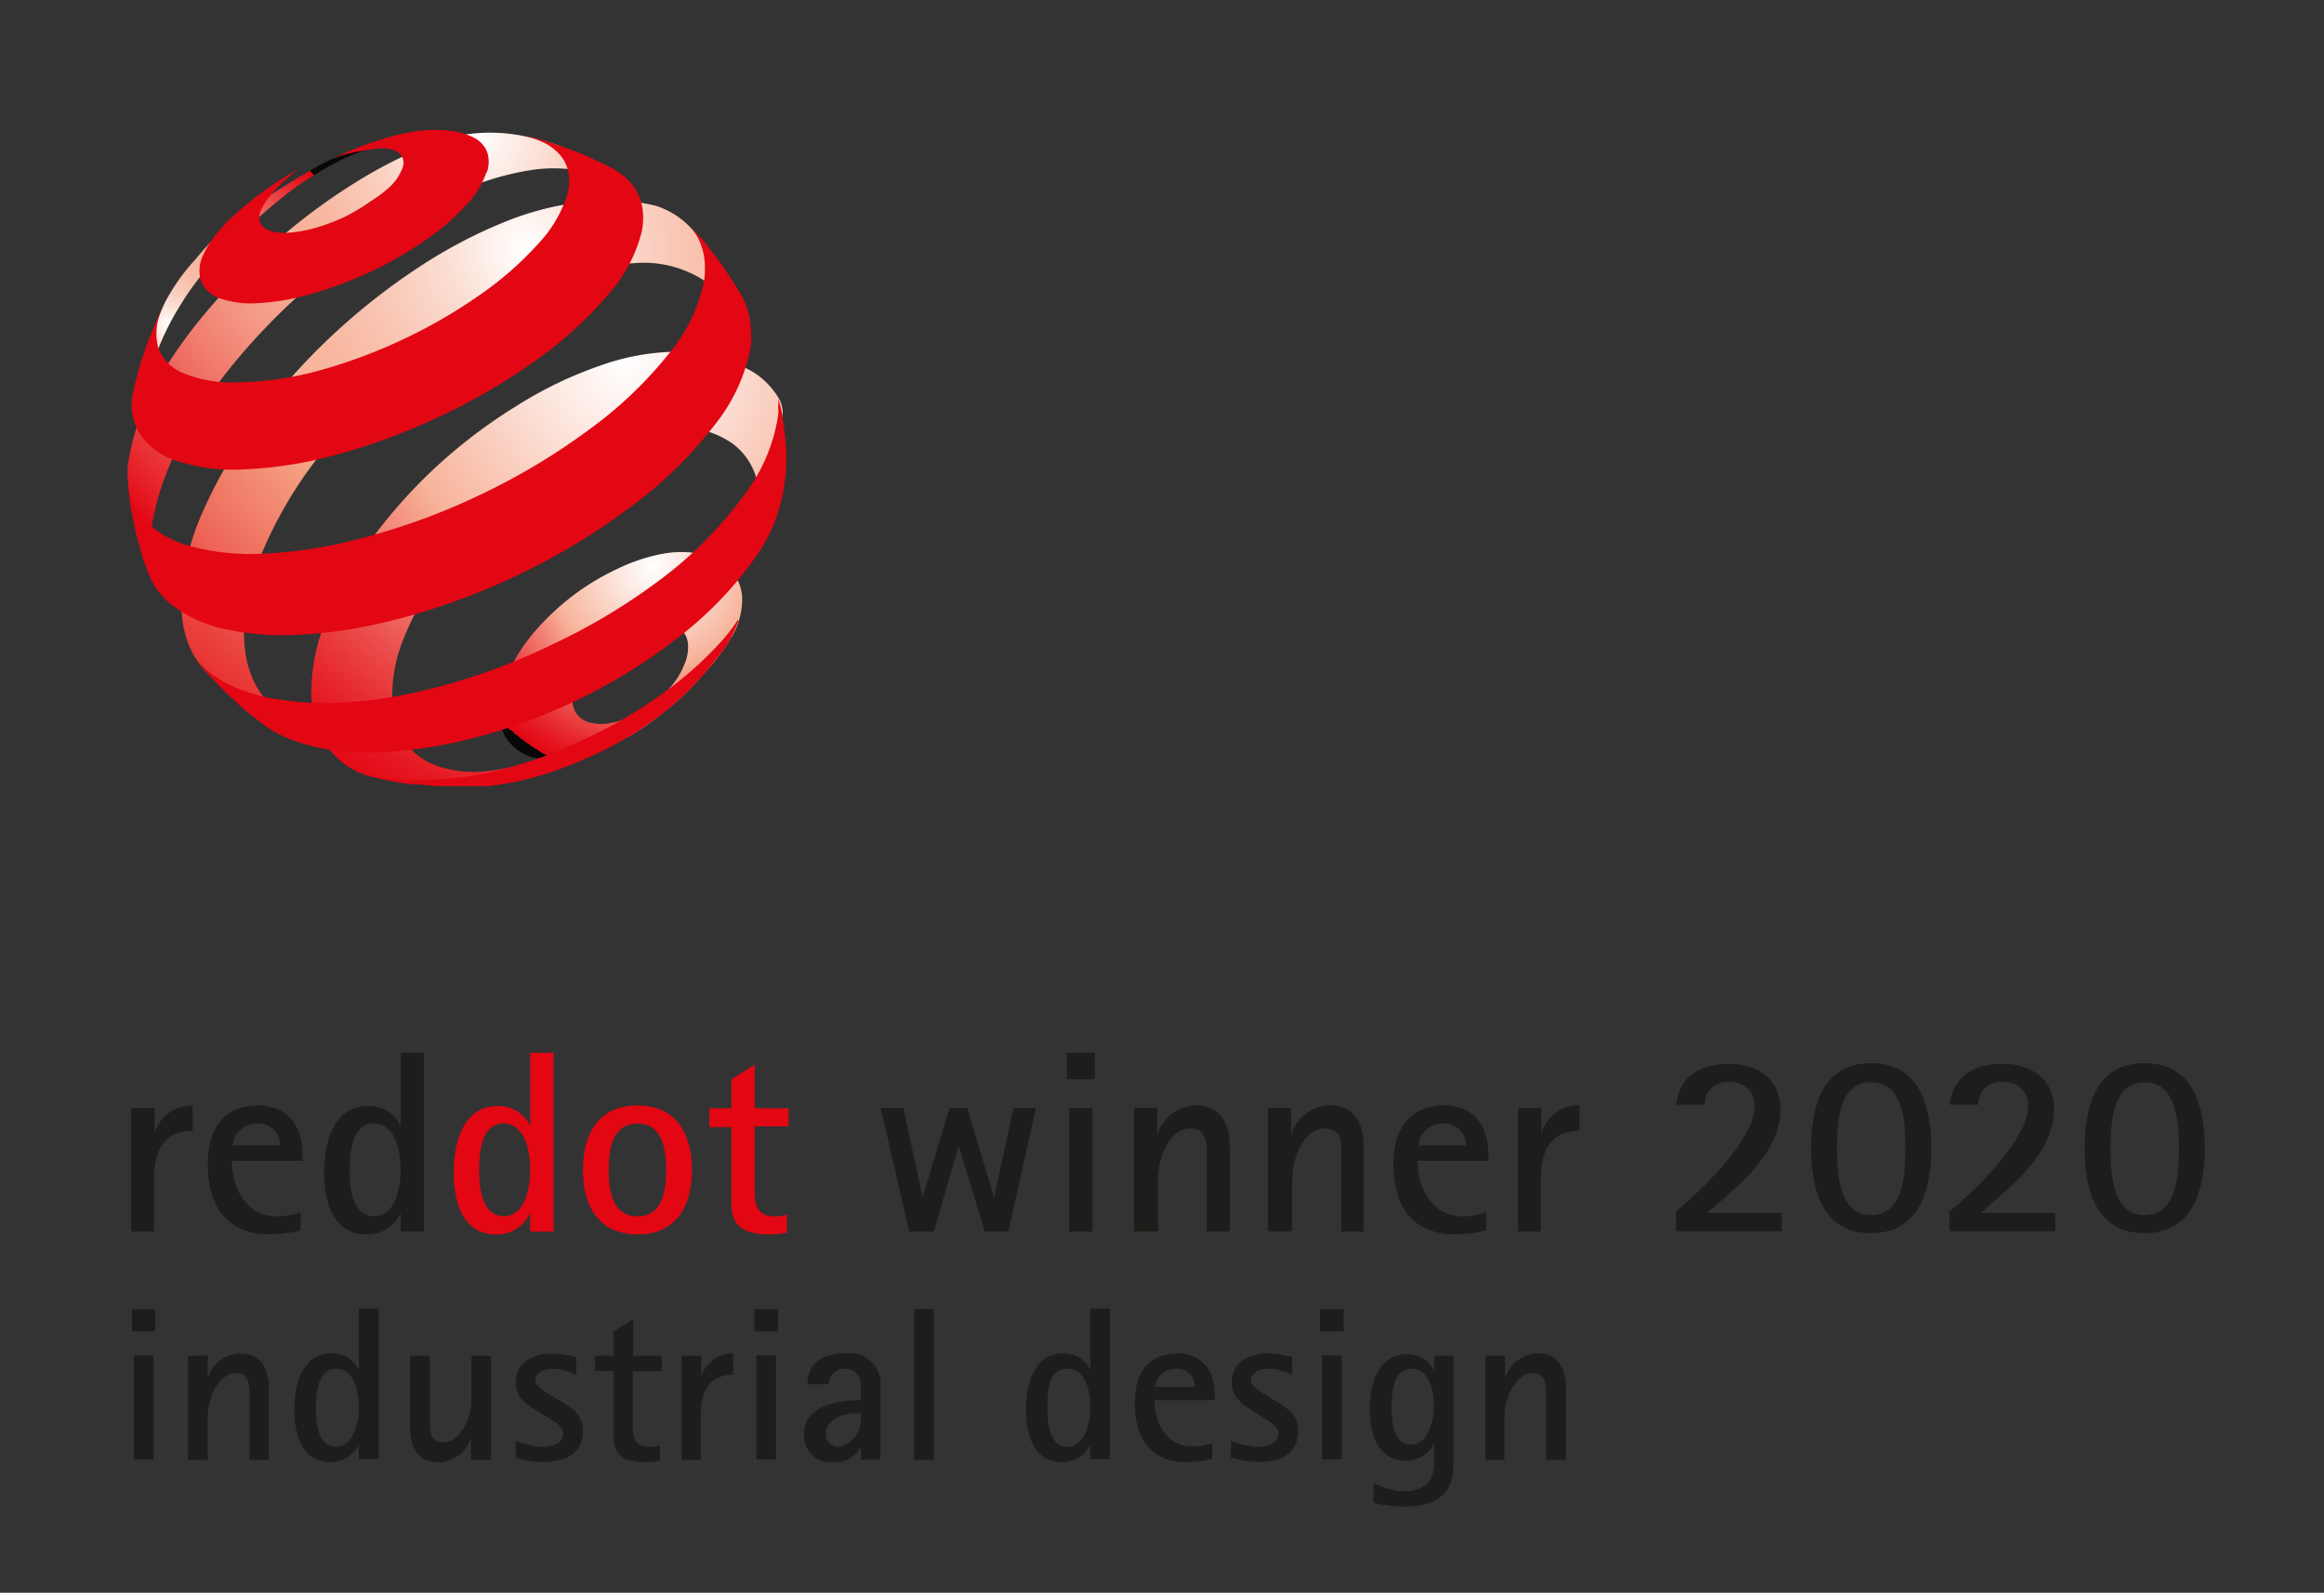 <svg xmlns="http://www.w3.org/2000/svg" xmlns:xlink="http://www.w3.org/1999/xlink" viewBox="0 0 150.3 103.03"><rect x="0" y="0" width="150.3" height="103.03" fill="#333333" stroke="none"/><defs><style>.cls-1{fill:#fff;}.cls-2{fill:url(#radial-gradient);}.cls-3{fill:url(#radial-gradient-2);}.cls-4{fill:url(#radial-gradient-3);}.cls-5{fill:url(#radial-gradient-4);}.cls-6{fill:url(#radial-gradient-5);}.cls-7{fill:#e30613;}.cls-8{fill:#1d1d1b;}</style><radialGradient id="radial-gradient" cx="-129.13" cy="91.69" r="15.86" gradientTransform="translate(155.83 -43.99) scale(0.88 0.88)" gradientUnits="userSpaceOnUse"><stop offset="0" stop-color="#fff"/><stop offset="0.19" stop-color="#fce2d9"/><stop offset="0.47" stop-color="#f7b39a"/><stop offset="0.56" stop-color="#f38f7e"/><stop offset="0.77" stop-color="#ea4645"/><stop offset="0.92" stop-color="#e51821"/><stop offset="1" stop-color="#e30613"/><stop offset="1" stop-color="#070707"/></radialGradient><radialGradient id="radial-gradient-2" cx="-164.78" cy="73.8" r="15.36" gradientTransform="translate(155.83 -43.99) scale(0.88 0.88)" gradientUnits="userSpaceOnUse"><stop offset="0" stop-color="#fff"/><stop offset="0.05" stop-color="#fdebe4"/><stop offset="0.12" stop-color="#fbd7c9"/><stop offset="0.19" stop-color="#f9c7b4"/><stop offset="0.26" stop-color="#f8bca5"/><stop offset="0.36" stop-color="#f7b59d"/><stop offset="0.5" stop-color="#f7b39a"/><stop offset="0.59" stop-color="#f38f7e"/><stop offset="0.79" stop-color="#ea4645"/><stop offset="0.93" stop-color="#e51821"/><stop offset="1" stop-color="#e30613"/><stop offset="1" stop-color="#070707"/></radialGradient><radialGradient id="radial-gradient-3" cx="-142.22" cy="60.12" r="37.36" gradientTransform="translate(155.83 -43.99) scale(0.88 0.88)" gradientUnits="userSpaceOnUse"><stop offset="0" stop-color="#fff"/><stop offset="0.04" stop-color="#fef6f3"/><stop offset="0.19" stop-color="#fad2c3"/><stop offset="0.31" stop-color="#f8bba5"/><stop offset="0.38" stop-color="#f7b39a"/><stop offset="0.45" stop-color="#f6ad95"/><stop offset="0.55" stop-color="#f49c88"/><stop offset="0.66" stop-color="#f18072"/><stop offset="0.79" stop-color="#ed5953"/><stop offset="0.92" stop-color="#e7272d"/><stop offset="1" stop-color="#e30613"/><stop offset="1" stop-color="#070707"/></radialGradient><radialGradient id="radial-gradient-4" cx="-138.44" cy="68.26" r="45.42" gradientTransform="translate(155.83 -43.99) scale(0.88 0.88)" gradientUnits="userSpaceOnUse"><stop offset="0" stop-color="#fff"/><stop offset="0.01" stop-color="#fffefd"/><stop offset="0.13" stop-color="#fbded2"/><stop offset="0.25" stop-color="#f9c6b4"/><stop offset="0.35" stop-color="#f8b8a1"/><stop offset="0.42" stop-color="#f7b39a"/><stop offset="0.52" stop-color="#f49c7e"/><stop offset="1" stop-color="#e30613"/></radialGradient><radialGradient id="radial-gradient-5" cx="-131.17" cy="76.71" r="36.55" xlink:href="#radial-gradient"/></defs><g id="Ebene_2" data-name="Ebene 2"><g id="Ebene_1-2" data-name="Ebene 1"><path class="cls-2" d="M48,38.66a4.88,4.88,0,0,1-.7,2.58,13.75,13.75,0,0,1-1.85,2.41,15.1,15.1,0,0,1-2.54,2.43A14.41,14.41,0,0,1,40,48a12.24,12.24,0,0,1-3.1,1.17,5.9,5.9,0,0,1-2.5-.19,3.07,3.07,0,0,1-1.61-1.16,3.29,3.29,0,0,1-.52-2,6.49,6.49,0,0,1,.67-2.48,11.87,11.87,0,0,1,1.64-2.49,16.49,16.49,0,0,1,2.38-2.25,15.84,15.84,0,0,1,2.9-1.77,11.74,11.74,0,0,1,2.95-1,6.55,6.55,0,0,1,2.5,0,3.43,3.43,0,0,1,1.82.88A3,3,0,0,1,48,38.66ZM44.5,41.75a1.49,1.49,0,0,0-.34-.92,1.65,1.65,0,0,0-.84-.49,3,3,0,0,0-1.2,0,5.52,5.52,0,0,0-1.44.45,7.24,7.24,0,0,0-2.58,2,5.69,5.69,0,0,0-.79,1.21,3.09,3.09,0,0,0-.29,1.2,1.56,1.56,0,0,0,.29,1,1.51,1.51,0,0,0,.8.53,2.92,2.92,0,0,0,1.2.07,5.42,5.42,0,0,0,1.48-.43,7.27,7.27,0,0,0,2.68-2.05A4.91,4.91,0,0,0,44.25,43a2.74,2.74,0,0,0,.25-1.21Z"/><path class="cls-3" d="M19.38,11.43c-2.9,1.81-4.62,2.76-6.75,5.36a12.86,12.86,0,0,0-2,2.85c-.29.6-.64,1.6-.64,1.6l-.15,1.11-.23,1.5L9.54,25.2v.46c0-.11,0-.23,0-.35s0-.24,0-.37,0-.24.07-.37l.09-.39a16.51,16.51,0,0,1,1.88-4.3,17.52,17.52,0,0,1,3.26-4A35.61,35.61,0,0,1,19,12.2c1.05-.76,3.6-2.37,5.11-2.58a7.51,7.51,0,0,0-2.14.43,21.07,21.07,0,0,0-2.57,1.38Z"/><path class="cls-4" d="M40.44,12.61l-1.1-1.15-1.17-1L37.58,10l-1.34-.54a15.61,15.61,0,0,0-2.58-.7,10.91,10.91,0,0,0-3.49-.07A15.35,15.35,0,0,0,27,9.7a28.85,28.85,0,0,0-3.94,2.06,38.79,38.79,0,0,0-5.37,4,41.35,41.35,0,0,0-4.54,4.65,31.41,31.41,0,0,0-3.37,4.94,15.21,15.21,0,0,0-1.52,4.82,6.07,6.07,0,0,0,0,.85,21.25,21.25,0,0,0,.54,3.29,13.38,13.38,0,0,0,.37,1.38,16.72,16.72,0,0,0,.66,1.54l.22.39.5.81a4.48,4.48,0,0,1-.46-.93,5.78,5.78,0,0,1-.27-1.07,7.51,7.51,0,0,1-.09-1.2,10.36,10.36,0,0,1,.11-1.32,16.74,16.74,0,0,1,1.79-5.16,31,31,0,0,1,3.49-5.24,41.22,41.22,0,0,1,10.37-9,30.44,30.44,0,0,1,4.66-2.31A17.92,17.92,0,0,1,34.36,11a9.5,9.5,0,0,1,3.53.12,5,5,0,0,1,2.55,1.48"/><path class="cls-5" d="M47.56,21.36l-1.82-4.81-.47-1.05a5.3,5.3,0,0,0-2.86-2.19,12.85,12.85,0,0,0-4.78-.24,19.07,19.07,0,0,0-5,1.29,31.41,31.41,0,0,0-5.46,2.87,41.71,41.71,0,0,0-5.85,4.62,41,41,0,0,0-4.76,5.37,29.73,29.73,0,0,0-3.35,5.67,16.17,16.17,0,0,0-1.46,5.49,9,9,0,0,0,.06,1.82,6.6,6.6,0,0,0,.42,1.56,5.17,5.17,0,0,0,1.84,2.31l1.43.91,1.36.72,1.51.67,1.35.48A6,6,0,0,1,18,46a4.94,4.94,0,0,1-1.25-1.33A5.85,5.85,0,0,1,16,42.89a8.17,8.17,0,0,1-.21-2.16,14.79,14.79,0,0,1,1.24-5.17,27.1,27.1,0,0,1,3.05-5.33A37,37,0,0,1,30,20.94a27.32,27.32,0,0,1,5.67-2.81A19.92,19.92,0,0,1,41.4,17a7.18,7.18,0,0,1,4,1.06c1.08.71,1.29,1.92,1.64,3.38l.57-.12Z"/><path class="cls-6" d="M49,31.28a4.21,4.21,0,0,0-1.66-2.61,5.72,5.72,0,0,0-3-1,12,12,0,0,0-4,.58,20.5,20.5,0,0,0-4.47,2.07,26.5,26.5,0,0,0-4.24,3.23,25.7,25.7,0,0,0-3.35,3.81,18.47,18.47,0,0,0-2.2,4,9.7,9.7,0,0,0-.71,3.86A4.92,4.92,0,0,0,26.18,48a4.33,4.33,0,0,0,2.14,1.56,7.46,7.46,0,0,0,3.21.32,14.14,14.14,0,0,0,4-1.07l-.26.11-1.26.46-.37.12-1.38.4-1.43.31-.77.14-1.56.2-1.6.1h-.22A15.32,15.32,0,0,1,24,50.23a4.79,4.79,0,0,1-2.08-1.1,5,5,0,0,1-1.31-1.85,6.81,6.81,0,0,1-.48-2.49,12.69,12.69,0,0,1,1-4.81,23.85,23.85,0,0,1,2.82-5,33.52,33.52,0,0,1,4.2-4.73,33.9,33.9,0,0,1,5.27-4,25.92,25.92,0,0,1,5.54-2.65,15.1,15.1,0,0,1,5-.85,9.78,9.78,0,0,1,4.49,1.17,4.94,4.94,0,0,1,2,2,3,3,0,0,1,.17.63c0,.37-.23,2.35-.31,2.71s-.15.72-.25,1.08-.86.62-1,1"/><path class="cls-7" d="M31.46,11.15a5.85,5.85,0,0,1-1.34,2.15,15.51,15.51,0,0,1-2.59,2.23,24.9,24.9,0,0,1-3.46,2A25,25,0,0,1,20.18,19a15.41,15.41,0,0,1-3.52.61,6.17,6.17,0,0,1-2.47-.32A2,2,0,0,1,13,18.18a2.3,2.3,0,0,1,.18-1.76,4.86,4.86,0,0,1,.34-.63c.14-.21.29-.43.46-.64s.36-.43.56-.65.42-.42.66-.63l.63-.55.61-.5.59-.44.58-.41.58-.38.56-.34.55-.31A11.76,11.76,0,0,0,17.6,12.5a4.81,4.81,0,0,0-.71,1.07,1.08,1.08,0,0,0-.06.85,1.06,1.06,0,0,0,.64.51,3.3,3.3,0,0,0,1.24.12,8.35,8.35,0,0,0,1.72-.32,12.8,12.8,0,0,0,1.9-.72A12.32,12.32,0,0,0,24,13,7.56,7.56,0,0,0,25.3,12a3.23,3.23,0,0,0,.7-1.06.92.92,0,0,0,0-.82,1.1,1.1,0,0,0-.71-.46,2.85,2.85,0,0,0-1.23,0,14.53,14.53,0,0,0-1.65.31,7.22,7.22,0,0,0-1,.38,16.64,16.64,0,0,1,3.12-1.28,14.24,14.24,0,0,1,2.11-.54,8.9,8.9,0,0,1,2.26-.09,4.69,4.69,0,0,1,1.66.42,1.81,1.81,0,0,1,.92.91,2,2,0,0,1,0,1.39Z"/><path class="cls-7" d="M47.75,40.17a9.82,9.82,0,0,1-.55,1.25,10.94,10.94,0,0,1-.71,1l-.27.34c-.29.37-.77.93-.77.93l-.65.7a18.47,18.47,0,0,1-2.27,2,24.07,24.07,0,0,1-5.81,3.16,22,22,0,0,1-3.25,1l-.64.12-.63.1-.62.08-.59,0-1.2,0h-.27l-1.28,0-1.31-.12-.36,0c-.55-.07-.85-.12-1.39-.23s-1.39-.34-1.39-.34l-.7-.24-.19-.09a8.38,8.38,0,0,0,1.78.47,14.65,14.65,0,0,0,2.05.17A20.6,20.6,0,0,0,29,50.37,24.4,24.4,0,0,0,31.56,50,29.77,29.77,0,0,0,37.42,48a31.35,31.35,0,0,0,5.24-3,23.6,23.6,0,0,0,4.07-3.6,11.11,11.11,0,0,0,1-1.32v0Z"/><path class="cls-7" d="M36.27,9.45l1.41.52,1.38.64.49.25a4.71,4.71,0,0,1,1,.72,3.64,3.64,0,0,1,.69.92,3.39,3.39,0,0,1,.33,1.12A4.43,4.43,0,0,1,41.5,15a9.63,9.63,0,0,1-2.12,4,25.08,25.08,0,0,1-4.53,4.17,39.12,39.12,0,0,1-6.26,3.7,40.06,40.06,0,0,1-7.12,2.62,26.64,26.64,0,0,1-5.84.88,11.67,11.67,0,0,1-4.23-.57A4.44,4.44,0,0,1,9,28a3.61,3.61,0,0,1-.37-2.71l.1-.45.4-1.49.5-1.43.51-1.22.47-1-.08.2,0,0a3.6,3.6,0,0,0-.3,2.57,2.82,2.82,0,0,0,1.68,1.69,8.29,8.29,0,0,0,3.52.57A21.26,21.26,0,0,0,20.53,24a33.69,33.69,0,0,0,5.67-2.11,33.14,33.14,0,0,0,5-2.93,21.53,21.53,0,0,0,3.68-3.27,8.1,8.1,0,0,0,1.82-3.15,3.33,3.33,0,0,0,.06-1.39,2.34,2.34,0,0,0-.52-1.1,3.31,3.31,0,0,0-1-.79,5.75,5.75,0,0,0-.94-.36l-.52-.14.52.1.82.22c.46.13,1.16.38,1.16.38Z"/><path class="cls-7" d="M45.59,15.69l1,1.31.95,1.41.42.71a4.53,4.53,0,0,1,.32.71,4.73,4.73,0,0,1,.21.76,7.48,7.48,0,0,1,.08.84,7,7,0,0,1,0,.9,11.34,11.34,0,0,1-2.29,5.08A27,27,0,0,1,41,32.63a42.9,42.9,0,0,1-7.49,4.56,43.39,43.39,0,0,1-8.62,3.06,30,30,0,0,1-5.78.82,17.57,17.57,0,0,1-4.59-.38,8.72,8.72,0,0,1-3.21-1.41A4.86,4.86,0,0,1,9.56,37l-.34-.95-.45-1.63-.32-1.64-.06-.46-.09-.93h0a4.09,4.09,0,0,0,1.09,2.3,6.53,6.53,0,0,0,2.92,1.64,15,15,0,0,0,4.58.49,29.15,29.15,0,0,0,6-.88A42.4,42.4,0,0,0,31.07,32a42.11,42.11,0,0,0,7.11-4.27,26.56,26.56,0,0,0,5.07-4.84,10.51,10.51,0,0,0,2.27-4.66,4.79,4.79,0,0,0,.06-1.18A4,4,0,0,0,45.39,16a3.79,3.79,0,0,0-.43-.91,3.5,3.5,0,0,0-.37-.49h0l.86.91.14.15Z"/><path class="cls-7" d="M50.73,27.92a11.53,11.53,0,0,1,0,3.42,10.62,10.62,0,0,1-2,4.89A24,24,0,0,1,44,41.13a35.56,35.56,0,0,1-6.74,4.19,36.21,36.21,0,0,1-7.8,2.7,28.44,28.44,0,0,1-3.94.58,19.3,19.3,0,0,1-3.42,0,12.75,12.75,0,0,1-2.82-.6,8.22,8.22,0,0,1-2.18-1.08l-1.28-1-1.08-1S14,44.2,13.55,43.7s-.74-.94-.74-.94h0a6.17,6.17,0,0,0,1.87,1.46,10.84,10.84,0,0,0,3.2,1,19.28,19.28,0,0,0,4.2.23,29.87,29.87,0,0,0,5.06-.72,40,40,0,0,0,8.49-3A39.47,39.47,0,0,0,43,37.27,25.67,25.67,0,0,0,48.14,32a11.24,11.24,0,0,0,2.19-5.16,4.67,4.67,0,0,0,0-.52,4.12,4.12,0,0,0,0-.51,6.71,6.71,0,0,1,.21.75s.14.81.19,1.33Z"/><path class="cls-8" d="M8.48,79.67v-8H10V73.3h0a2.49,2.49,0,0,1,2.46-1.79v1.64c-1.93,0-2.5,1.39-2.5,3.13v3.39Z"/><path class="cls-8" d="M19.44,79.59a9,9,0,0,1-2,.26c-2.85,0-4-1.94-4-4.56,0-2.17.95-3.78,3.25-3.78,1.94,0,2.88,1.37,2.88,3.2v.38H15c0,1.8.92,3.59,2.93,3.59a4.26,4.26,0,0,0,1.51-.28Zm-1.33-5.5a1.36,1.36,0,0,0-1.45-1.41,1.55,1.55,0,0,0-1.48.92,1.26,1.26,0,0,0-.12.49Z"/><path class="cls-8" d="M25.91,79.67V78.45h0a2.34,2.34,0,0,1-2.22,1.4c-2.21,0-2.73-2.23-2.73-4s.54-4.3,2.82-4.3a2.22,2.22,0,0,1,2.13,1.29h0V68.1h1.51V79.67Zm0-4c0-1.1-.3-3-1.74-3s-1.56,2-1.56,3,.11,3,1.57,3S25.91,76.69,25.91,75.66Z"/><path class="cls-7" d="M34.29,79.67V78.45h0a2.33,2.33,0,0,1-2.21,1.4c-2.22,0-2.74-2.23-2.74-4s.54-4.3,2.82-4.3a2.22,2.22,0,0,1,2.13,1.29h0V68.1H35.8V79.67Zm0-4c0-1.1-.3-3-1.74-3s-1.56,2-1.56,3,.12,3,1.58,3S34.29,76.69,34.29,75.66Z"/><path class="cls-7" d="M37.7,75.68c0-2.33,1-4.17,3.53-4.17s3.52,1.84,3.52,4.17-1,4.17-3.52,4.17S37.7,78,37.7,75.68Zm5.38,0c0-1.26-.19-3-1.85-3s-1.86,1.71-1.86,3,.2,3,1.86,3S43.08,76.94,43.08,75.68Z"/><path class="cls-7" d="M50.89,79.74a5.92,5.92,0,0,1-1.19.11c-1.41,0-2.4-.42-2.4-1.94v-5H45.88V71.69H47.3V69.81l1.51-.94v2.82H51v1.17H48.81v4.26c0,.89.22,1.56,1.27,1.56a2.45,2.45,0,0,0,.81-.12Z"/><path class="cls-8" d="M63.7,79.67,62,74.14h0l-1.61,5.53H58.8l-1.84-8h1.46l1.25,5.78h0l1.74-5.78h1.14l1.74,5.78h0l1.26-5.78h1.45l-1.79,8Z"/><path class="cls-8" d="M69,69.81V68.1h1.81v1.71Zm.15,9.86v-8h1.51v8Z"/><path class="cls-8" d="M78.05,79.67V75.31c0-.32,0-.65,0-1C78,73.58,77.81,73,77,73c-1.48,0-2.11,2.1-2.11,3.27v3.39H73.34v-8h1.51V73.4h0a2.64,2.64,0,0,1,2.53-1.89c1.59,0,2.15,1.24,2.15,2.63v5.53Z"/><path class="cls-8" d="M86.75,79.67V75.31c0-.32,0-.65,0-1,0-.74-.21-1.31-1.07-1.31-1.47,0-2.11,2.1-2.11,3.27v3.39H82v-8h1.51V73.4h0a2.65,2.65,0,0,1,2.53-1.89c1.6,0,2.15,1.24,2.15,2.63v5.53Z"/><path class="cls-8" d="M96.12,79.59a9,9,0,0,1-2,.26c-2.85,0-4-1.94-4-4.56,0-2.17,1-3.78,3.25-3.78,2,0,2.89,1.37,2.89,3.2v.38H91.68c0,1.8.92,3.59,2.93,3.59a4.22,4.22,0,0,0,1.51-.28Zm-1.32-5.5a1.37,1.37,0,0,0-1.46-1.41,1.55,1.55,0,0,0-1.48.92,1.45,1.45,0,0,0-.11.49Z"/><path class="cls-8" d="M98.18,79.67v-8h1.51V73.3h0a2.49,2.49,0,0,1,2.46-1.79v1.64c-1.93,0-2.5,1.39-2.5,3.13v3.39Z"/><path class="cls-8" d="M108.39,78.36c1.39-1.12,5.08-4.57,5.08-6.8A1.48,1.48,0,0,0,111.84,70a1.42,1.42,0,0,0-1.59,1.46h-1.84c.12-1.13.77-2.64,3.45-2.64,1.81,0,3.29,1,3.29,2.9,0,3-3,5.18-4.75,6.74h4.83v1.18h-6.84Z"/><path class="cls-8" d="M117.13,74.27c0-2.8.78-5.5,3.87-5.5s3.9,2.7,3.9,5.5-.82,5.5-3.9,5.5S117.13,77.07,117.13,74.27ZM121,78.6c2,0,2.23-2.35,2.23-4.33S123,70,121,70s-2.2,2.36-2.2,4.32S119.07,78.6,121,78.6Z"/><path class="cls-8" d="M126.08,78.36c1.39-1.12,5.08-4.57,5.08-6.8A1.48,1.48,0,0,0,129.53,70a1.42,1.42,0,0,0-1.59,1.46H126.1c.12-1.13.77-2.64,3.45-2.64,1.81,0,3.29,1,3.29,2.9,0,3-3,5.18-4.75,6.74h4.83v1.18h-6.84Z"/><path class="cls-8" d="M134.82,74.27c0-2.8.78-5.5,3.87-5.5s3.9,2.7,3.9,5.5-.82,5.5-3.9,5.5S134.82,77.07,134.82,74.27Zm3.87,4.33c2,0,2.23-2.35,2.23-4.33S140.65,70,138.69,70s-2.2,2.36-2.2,4.32S136.76,78.6,138.69,78.6Z"/><path class="cls-8" d="M8.53,84.68h1.52v1.44H8.53Zm.13,3H9.93v6.73H8.66Z"/><path class="cls-8" d="M12.17,87.7h1.27v1.45h0a2.25,2.25,0,0,1,2.13-1.6c1.56,0,1.81,1.38,1.81,2.22v4.66H16.14V90.75c0-1.24,0-1.93-.92-1.93s-1.78,1.41-1.78,2.75v2.86H12.17Z"/><path class="cls-8" d="M23.21,93.4h0a2,2,0,0,1-1.87,1.18c-1.64,0-2.3-1.48-2.3-3.4,0-2.23.85-3.63,2.37-3.63a1.85,1.85,0,0,1,1.8,1.09h0v-4h1.27v9.75H23.21Zm-1.45.19c1,0,1.45-1.42,1.45-2.54s-.34-2.51-1.47-2.51c-1,0-1.31,1.11-1.31,2.53C20.43,92.08,20.57,93.59,21.76,93.59Z"/><path class="cls-8" d="M30.46,93h0a2.23,2.23,0,0,1-2.13,1.59c-1.56,0-1.81-1.38-1.81-2.21V87.7h1.27v3.68c0,1.25,0,1.93.92,1.93s1.78-1.41,1.78-2.75V87.7h1.27v6.73H30.46Z"/><path class="cls-8" d="M36.14,90.56c.71.44,1.56.87,1.56,2,0,1.41-1,2-2.53,2a5.85,5.85,0,0,1-1.81-.27V93.2a5.12,5.12,0,0,0,1.7.39c.6,0,1.37-.17,1.37-.86,0-.51-.62-.79-1.08-1.09l-.65-.39c-.6-.38-1.34-.83-1.34-1.82,0-1.22,1-1.88,2.39-1.88a6.67,6.67,0,0,1,1.52.24v1.14a3.71,3.71,0,0,0-1.53-.39c-.56,0-1.11.29-1.11.72s.54.72,1,1Z"/><path class="cls-8" d="M42.68,94.48a4.71,4.71,0,0,1-1,.1c-1.63,0-2-.72-2-1.64V88.69h-1.2v-1h1.2V86.12l1.27-.79V87.7H42.8v1H40.93v3.59c0,.61.09,1.31,1.07,1.31a2.37,2.37,0,0,0,.68-.1Z"/><path class="cls-8" d="M44.08,87.7h1.27v1.36h0a2.13,2.13,0,0,1,2.07-1.51v1.38c-1.14,0-2.1.58-2.1,2.64v2.86H44.08Z"/><path class="cls-8" d="M48.79,84.68h1.53v1.44H48.79Zm.13,3h1.27v6.73H48.92Z"/><path class="cls-8" d="M55.67,93.59h0a1.85,1.85,0,0,1-1.74,1A1.72,1.72,0,0,1,52,92.77c0-1.77,2-2.2,3.67-2.2V89.4a1,1,0,0,0-1-.86,1,1,0,0,0-1.07,1H52.22c0-1.07.64-2,2.52-2a2,2,0,0,1,2.2,2.26v4.62H55.67Zm-.25-2.17c-1,0-2,.45-2,1.31a.78.78,0,0,0,.73.86,1.78,1.78,0,0,0,1.53-1.79v-.38Z"/><path class="cls-8" d="M59.11,84.68h1.27v9.75H59.11Z"/><path class="cls-8" d="M70.52,93.4h0a1.94,1.94,0,0,1-1.86,1.18c-1.64,0-2.3-1.48-2.3-3.4,0-2.23.84-3.63,2.37-3.63a1.82,1.82,0,0,1,1.79,1.09h0v-4h1.27v9.75H70.52Zm-1.45.19c1,0,1.45-1.42,1.45-2.54s-.34-2.51-1.47-2.51-1.31,1.11-1.31,2.53C67.74,92.08,67.88,93.59,69.07,93.59Z"/><path class="cls-8" d="M78.4,94.36a6.71,6.71,0,0,1-1.68.22c-2,0-3.33-1.2-3.33-3.84,0-2.88,1.87-3.19,2.74-3.19,1.63,0,2.43,1.12,2.43,2.7v.32h-3.9c0,1.26.63,3,2.47,3a3.65,3.65,0,0,0,1.27-.24Zm-1.12-4.64a1.15,1.15,0,0,0-1.23-1.18,1.29,1.29,0,0,0-1.34,1.18Z"/><path class="cls-8" d="M82.39,90.56c.71.44,1.56.87,1.56,2,0,1.41-1,2-2.53,2a5.85,5.85,0,0,1-1.81-.27V93.2a5.12,5.12,0,0,0,1.7.39c.6,0,1.37-.17,1.37-.86,0-.51-.63-.79-1.08-1.09L81,91.25c-.6-.38-1.34-.83-1.34-1.82,0-1.22,1-1.88,2.39-1.88a6.67,6.67,0,0,1,1.52.24v1.14A3.72,3.72,0,0,0,82,88.54c-.55,0-1.1.29-1.1.72s.54.72,1,1Z"/><path class="cls-8" d="M85.37,84.68H86.9v1.44H85.37Zm.13,3h1.27v6.73H85.5Z"/><path class="cls-8" d="M94,94.7c0,1.94-1.1,2.75-3.11,2.75a8.63,8.63,0,0,1-2.06-.24V95.92a4.45,4.45,0,0,0,1.93.54c2,0,2-1.37,2-2.13v-1h0a1.92,1.92,0,0,1-1.85,1.15c-1.77,0-2.32-1.64-2.32-3.36,0-1.91.7-3.52,2.4-3.52a1.88,1.88,0,0,1,1.77,1.09h0V87.7H94Zm-2.75-1.26c1.08,0,1.48-1.46,1.48-2.53s-.35-2.37-1.47-2.37S90,90,90,91,90.11,93.44,91.25,93.44Z"/><path class="cls-8" d="M96.07,87.7h1.27v1.45h0a2.25,2.25,0,0,1,2.13-1.6c1.56,0,1.81,1.38,1.81,2.22v4.66H100V90.75c0-1.24,0-1.93-.92-1.93s-1.78,1.41-1.78,2.75v2.86H96.07Z"/></g></g></svg>